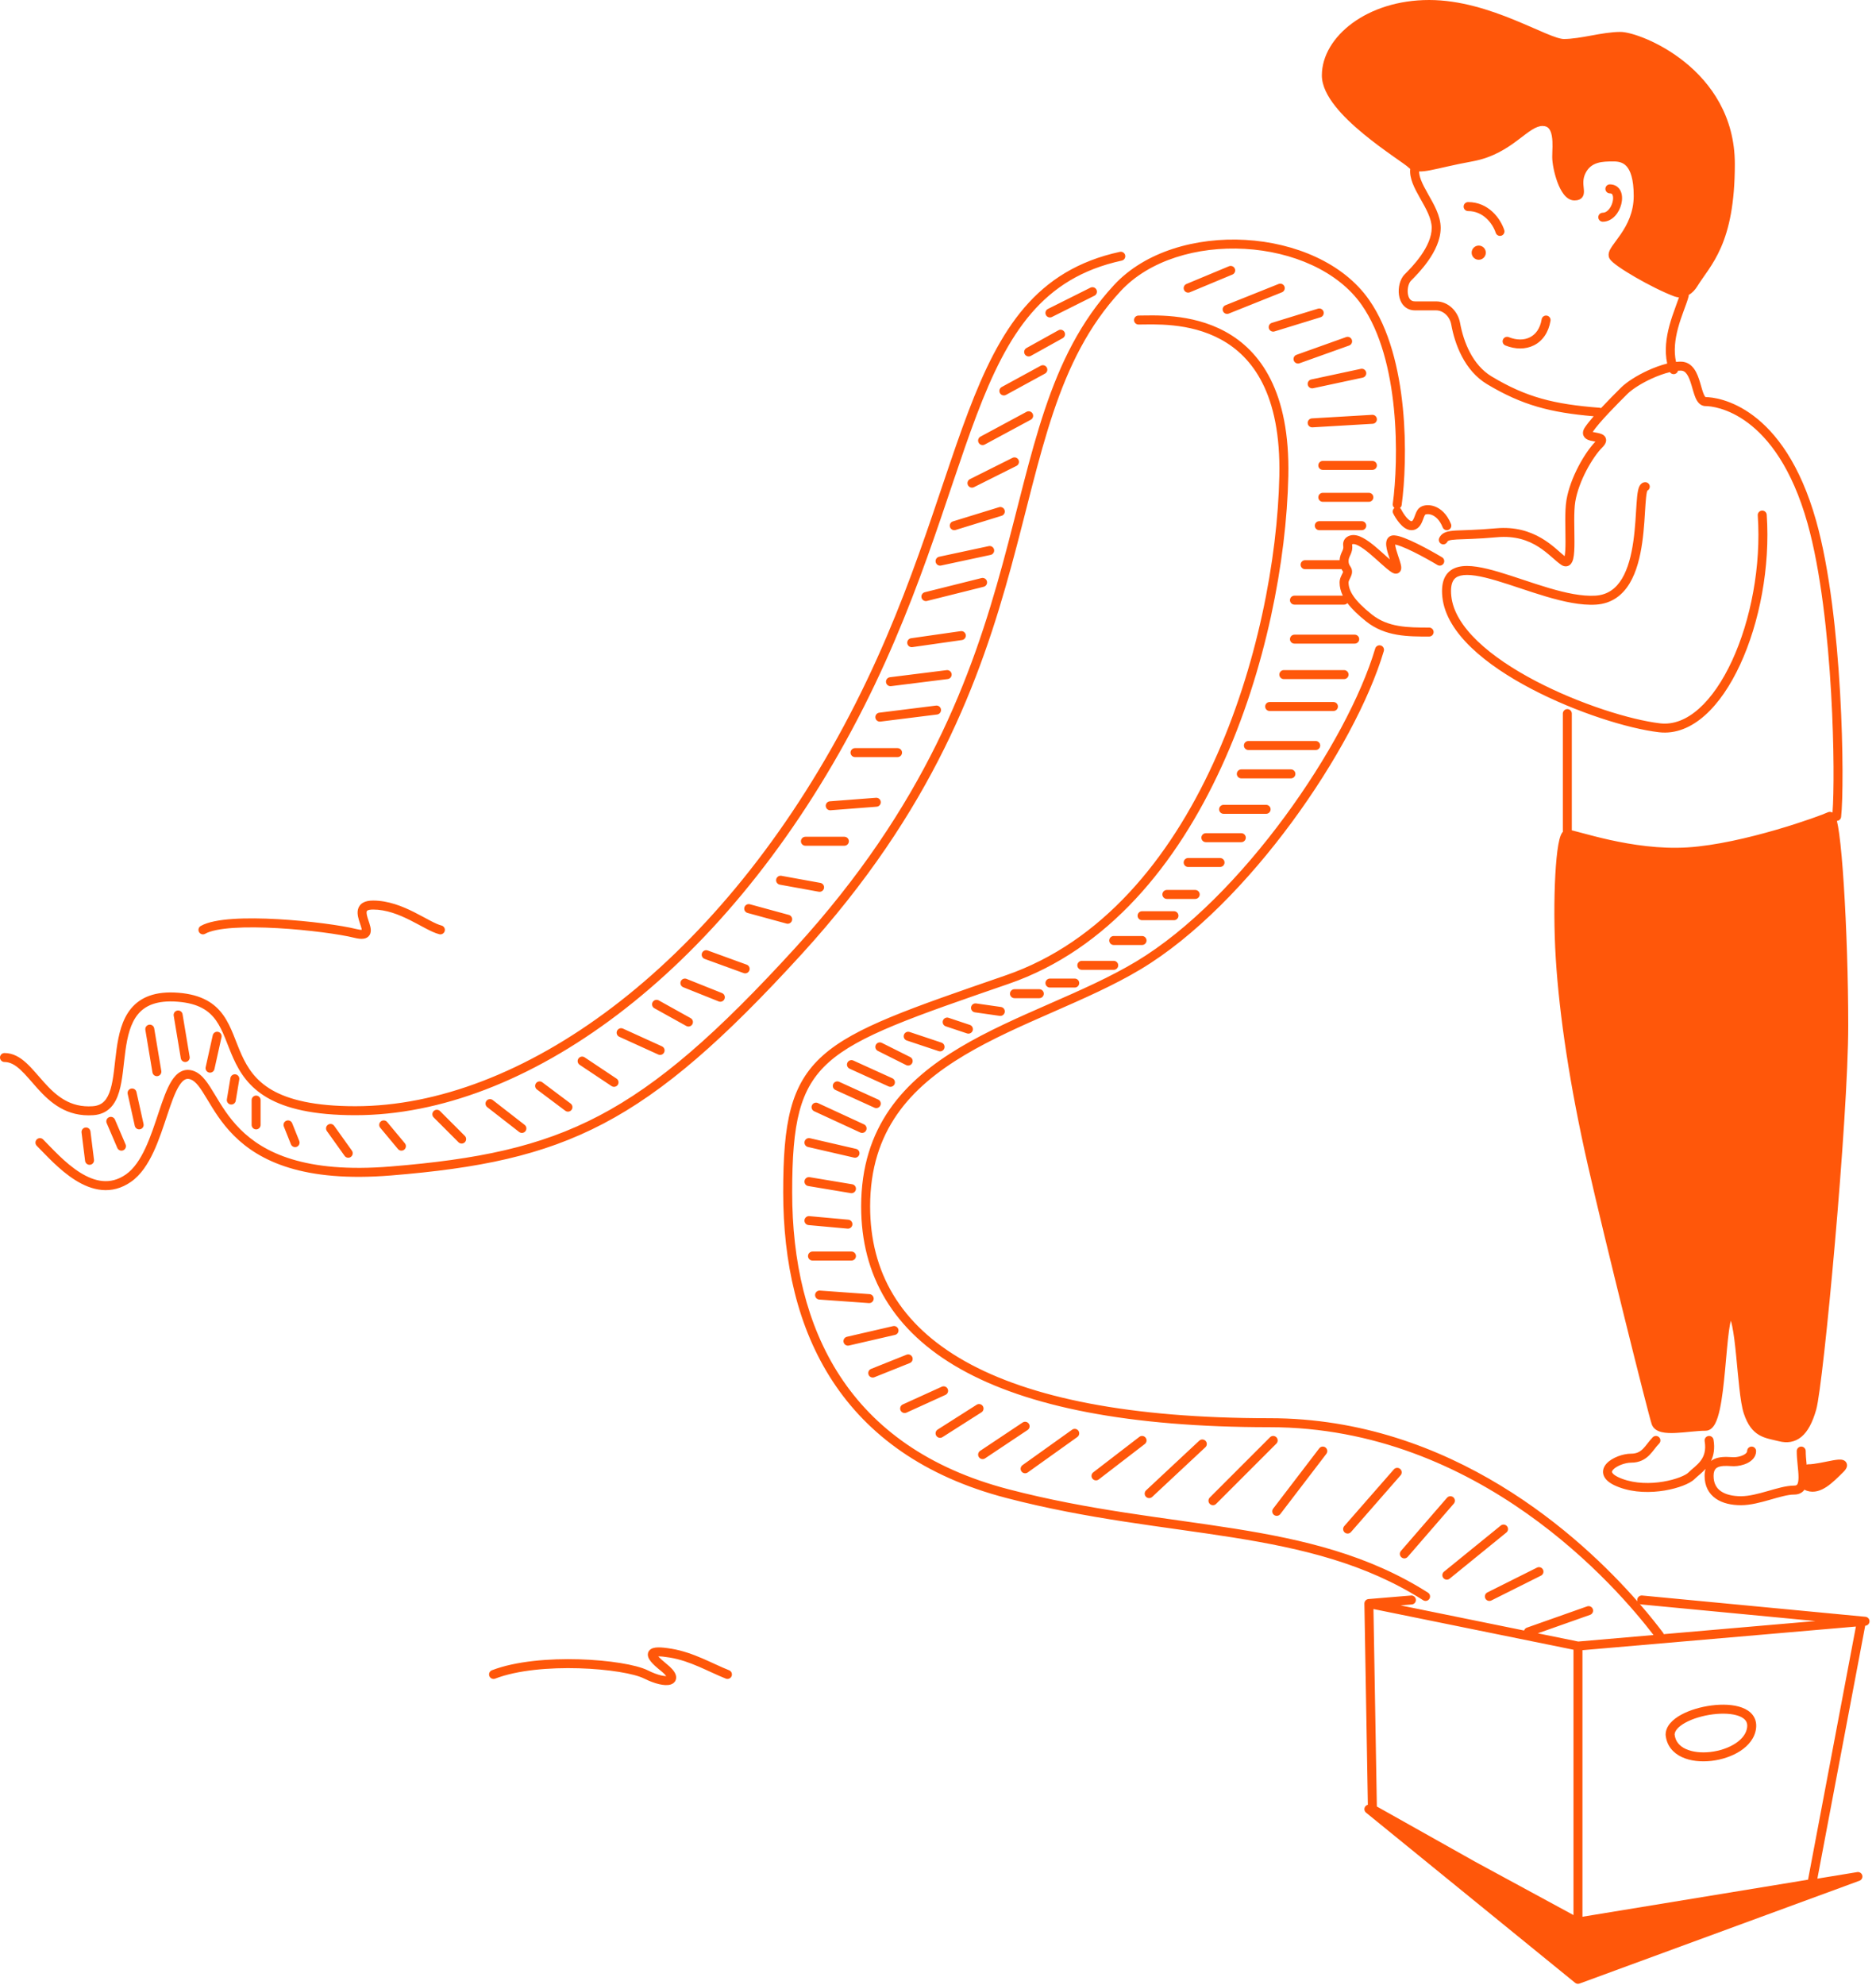 <svg width="209" height="221" viewBox="0 0 209 221" fill="none" xmlns="http://www.w3.org/2000/svg">
<path d="M153.829 71.877C154.094 71.955 154.244 72.233 154.166 72.498C152.565 77.902 148.78 84.963 143.923 91.555C139.066 98.146 133.097 104.322 127.097 107.923C124.103 109.719 120.692 111.212 117.294 112.702C113.883 114.198 110.482 115.691 107.454 117.498C104.429 119.304 101.804 121.406 99.935 124.103C98.071 126.791 96.939 130.096 96.939 134.342C96.939 141.653 100.288 147.512 107.493 151.574C114.736 155.657 125.887 157.925 141.448 157.925C161.766 157.925 176.113 171.133 182.432 178.328C182.409 178.262 182.398 178.191 182.405 178.117C182.432 177.842 182.676 177.641 182.951 177.667L207.824 180.036C208.081 180.061 208.277 180.278 208.276 180.536C208.275 180.795 208.077 181.01 207.819 181.032L207.796 181.034L202.468 209.196L206.905 208.467C207.16 208.425 207.405 208.583 207.471 208.832C207.536 209.081 207.401 209.34 207.159 209.429L175.969 220.879C175.803 220.939 175.618 220.908 175.481 220.797L152.188 201.846C151.987 201.683 151.944 201.394 152.088 201.18C152.161 201.071 152.27 201 152.389 200.972L152.003 178.568V178.561C152.003 178.536 152.006 178.512 152.01 178.487C152.011 178.48 152.01 178.474 152.012 178.467C152.012 178.465 152.012 178.462 152.013 178.46C152.017 178.44 152.024 178.422 152.03 178.403C152.034 178.393 152.035 178.383 152.039 178.373C152.047 178.352 152.059 178.333 152.069 178.314C152.074 178.306 152.077 178.298 152.082 178.29C152.092 178.274 152.105 178.26 152.116 178.246C152.125 178.235 152.133 178.224 152.143 178.214C152.153 178.204 152.163 178.194 152.174 178.185C152.186 178.174 152.199 178.163 152.213 178.153C152.227 178.143 152.241 178.134 152.256 178.126C152.268 178.119 152.28 178.113 152.292 178.107C152.308 178.1 152.324 178.094 152.34 178.089C152.356 178.083 152.371 178.078 152.388 178.074C152.4 178.071 152.412 178.069 152.424 178.067C152.436 178.065 152.448 178.063 152.461 178.062L157.199 177.667C157.474 177.644 157.716 177.848 157.739 178.123C157.762 178.398 157.557 178.64 157.282 178.663L156.03 178.767L169.795 181.566C169.841 181.423 169.951 181.301 170.104 181.247L176.815 178.878C177.076 178.786 177.362 178.923 177.454 179.184C177.546 179.444 177.409 179.729 177.148 179.821L171.323 181.877L175.826 182.793L184.214 182.067C180.217 176.84 164.841 158.925 141.448 158.925C125.82 158.925 114.466 156.653 107.002 152.445C99.5 148.216 95.939 142.034 95.939 134.342C95.939 129.902 97.128 126.396 99.113 123.532C101.093 120.677 103.848 118.486 106.941 116.64C110.033 114.795 113.493 113.278 116.893 111.787C120.304 110.291 123.654 108.823 126.583 107.065C132.426 103.559 138.302 97.496 143.118 90.961C147.934 84.425 151.651 77.471 153.208 72.215C153.286 71.95 153.564 71.799 153.829 71.877ZM176.297 183.756V213.438L201.428 209.313L206.761 181.123L176.297 183.756ZM153.392 201.162L164.336 207.307L175.297 213.251V183.705L153.013 179.174L153.392 201.162ZM190.688 189.908C191.888 189.755 193.126 189.798 194.065 190.146C194.539 190.321 194.969 190.586 195.266 190.977C195.571 191.378 195.703 191.872 195.641 192.434C195.52 193.522 194.8 194.378 193.888 194.975C192.973 195.573 191.809 195.952 190.66 196.083C189.514 196.213 188.329 196.103 187.383 195.664C186.417 195.217 185.686 194.415 185.566 193.218C185.565 193.201 185.563 193.185 185.563 193.168C185.564 192.18 186.391 191.435 187.299 190.94C188.247 190.423 189.482 190.062 190.688 189.908ZM193.718 191.083C192.991 190.814 191.935 190.757 190.815 190.9C189.703 191.042 188.593 191.373 187.777 191.818C186.936 192.277 186.577 192.758 186.564 193.147C186.65 193.909 187.101 194.431 187.804 194.757C188.535 195.095 189.522 195.206 190.547 195.09C191.569 194.974 192.578 194.637 193.341 194.138C194.107 193.636 194.571 193.011 194.647 192.323C194.684 191.996 194.606 191.762 194.469 191.581C194.323 191.389 194.077 191.216 193.718 191.083ZM73.316 183.445C73.702 183.438 74.207 183.494 74.808 183.594C76.049 183.801 77.177 184.213 78.23 184.664C79.316 185.13 80.235 185.594 81.228 185.991C81.485 186.094 81.609 186.385 81.507 186.642C81.404 186.898 81.114 187.022 80.857 186.92C79.877 186.528 78.821 186.006 77.835 185.583C76.815 185.146 75.771 184.768 74.644 184.58C74.061 184.483 73.629 184.439 73.337 184.444C73.514 184.648 73.809 184.923 74.249 185.275C74.753 185.679 75.117 186.07 75.261 186.442C75.337 186.641 75.371 186.893 75.255 187.137C75.139 187.379 74.926 187.508 74.736 187.571C74.379 187.691 73.908 187.651 73.435 187.541C72.939 187.426 72.358 187.213 71.738 186.903C71.218 186.643 70.245 186.38 68.952 186.172C67.674 185.966 66.129 185.82 64.495 185.771C61.211 185.673 57.638 185.972 55.165 186.923C54.907 187.022 54.618 186.893 54.519 186.636C54.419 186.378 54.548 186.088 54.806 185.989C57.465 184.967 61.197 184.672 64.525 184.771C66.197 184.821 67.786 184.971 69.111 185.185C70.421 185.396 71.521 185.677 72.186 186.009C72.75 186.291 73.256 186.473 73.661 186.567C73.91 186.625 74.097 186.641 74.227 186.642C74.124 186.507 73.941 186.31 73.624 186.057C73.124 185.656 72.743 185.308 72.504 185.011C72.386 184.864 72.279 184.701 72.221 184.528C72.16 184.348 72.137 184.107 72.273 183.879C72.401 183.666 72.608 183.567 72.769 183.519C72.936 183.468 73.125 183.449 73.316 183.445ZM182.681 178.611C183.843 179.95 184.714 181.062 185.277 181.813C185.314 181.862 185.337 181.915 185.354 181.97L202.252 180.51L182.855 178.663C182.792 178.657 182.734 178.638 182.681 178.611ZM126.84 35.139C128.375 35.139 132.669 34.829 136.506 36.927C138.44 37.984 140.255 39.648 141.556 42.243C142.854 44.833 143.627 48.323 143.527 53.02C143.329 62.359 141.046 74.568 136.079 85.395C131.115 96.218 123.434 105.733 112.396 109.546C107.071 111.385 102.899 112.817 99.624 114.172C96.347 115.528 94.014 116.79 92.348 118.272C89.066 121.193 88.254 125.068 88.254 132.762C88.254 140.397 89.82 147.497 93.601 153.265C97.374 159.022 103.383 163.496 112.358 165.837C121.408 168.198 129.742 168.979 137.529 170.219C145.295 171.455 152.485 173.147 159.088 177.349C159.321 177.497 159.389 177.806 159.241 178.039C159.093 178.272 158.785 178.34 158.552 178.192C152.126 174.104 145.103 172.438 137.372 171.207C129.663 169.979 121.217 169.182 112.105 166.805C102.919 164.408 96.69 159.801 92.765 153.812C88.846 147.834 87.254 140.524 87.254 132.762C87.254 125.058 88.044 120.763 91.683 117.525C93.476 115.93 95.934 114.617 99.241 113.248C102.55 111.879 106.757 110.436 112.069 108.601C122.745 104.912 130.264 95.674 135.17 84.978C140.074 74.288 142.331 62.216 142.527 52.999C142.625 48.419 141.869 45.099 140.662 42.691C139.458 40.29 137.794 38.771 136.026 37.805C132.461 35.856 128.463 36.139 126.84 36.139C126.564 36.139 126.34 35.914 126.34 35.639C126.34 35.363 126.564 35.139 126.84 35.139ZM171.23 174.561C171.477 174.437 171.778 174.537 171.901 174.784C172.025 175.031 171.925 175.332 171.678 175.455L166.15 178.219C165.903 178.342 165.603 178.242 165.479 177.995C165.356 177.748 165.456 177.448 165.703 177.324L171.23 174.561ZM167.189 169.881C167.404 169.707 167.718 169.739 167.893 169.953C168.067 170.167 168.034 170.482 167.819 170.656L161.503 175.789C161.289 175.963 160.974 175.931 160.8 175.717C160.626 175.502 160.658 175.187 160.872 175.013L167.189 169.881ZM161.207 166.783C161.388 166.575 161.703 166.552 161.912 166.732C162.121 166.913 162.143 167.229 161.963 167.438L156.83 173.36C156.649 173.569 156.334 173.591 156.125 173.41C155.916 173.229 155.893 172.914 156.074 172.705L161.207 166.783ZM155.285 163.623C155.467 163.415 155.782 163.394 155.99 163.576C156.198 163.758 156.219 164.073 156.037 164.281L150.51 170.599C150.328 170.806 150.012 170.827 149.805 170.646C149.597 170.464 149.576 170.147 149.758 169.939L155.285 163.623ZM146.973 161.28C147.14 161.061 147.454 161.019 147.674 161.187C147.893 161.354 147.934 161.668 147.767 161.888L142.635 168.6C142.467 168.819 142.153 168.861 141.934 168.693C141.714 168.526 141.672 168.212 141.84 167.992L146.973 161.28ZM141.49 160.046C141.686 159.851 142.002 159.851 142.197 160.046C142.392 160.241 142.392 160.558 142.197 160.753L135.485 167.465C135.29 167.66 134.974 167.66 134.778 167.465C134.583 167.27 134.583 166.953 134.778 166.758L141.49 160.046ZM190.322 159.906C190.595 159.861 190.853 160.045 190.898 160.317C191.063 161.303 190.918 162.068 190.618 162.684C190.852 162.505 191.115 162.397 191.37 162.333C191.73 162.243 192.102 162.231 192.414 162.237C192.572 162.241 192.722 162.249 192.851 162.256C192.984 162.263 193.086 162.269 193.169 162.269C193.495 162.269 193.911 162.184 194.229 162.025C194.564 161.858 194.643 161.692 194.643 161.584C194.643 161.308 194.867 161.084 195.143 161.084C195.419 161.084 195.643 161.308 195.643 161.584C195.643 162.266 195.13 162.693 194.676 162.92C194.204 163.156 193.632 163.269 193.169 163.269C193.054 163.269 192.923 163.262 192.797 163.255C192.666 163.248 192.532 163.24 192.394 163.237C192.113 163.231 191.844 163.245 191.612 163.303C191.384 163.36 191.221 163.452 191.112 163.585C191.006 163.715 190.905 163.939 190.905 164.348C190.905 165.18 191.227 165.713 191.727 166.059C192.253 166.423 193.027 166.611 193.959 166.611C194.864 166.611 195.883 166.337 196.931 166.038C197.934 165.751 199.004 165.427 199.881 165.427C200.016 165.427 200.092 165.402 200.134 165.38C200.173 165.359 200.207 165.329 200.239 165.273C200.317 165.141 200.368 164.898 200.368 164.496C200.368 164.107 200.322 163.653 200.271 163.145C200.222 162.648 200.17 162.106 200.17 161.584C200.17 161.308 200.394 161.084 200.67 161.084C200.946 161.084 201.17 161.308 201.17 161.584C201.17 162.049 201.217 162.543 201.267 163.046C201.268 163.062 201.269 163.078 201.271 163.095C201.33 163.07 201.394 163.057 201.46 163.057C201.805 163.057 202.259 162.991 202.757 162.898C203.215 162.814 203.782 162.691 204.186 162.62C204.4 162.582 204.608 162.551 204.788 162.537C204.947 162.525 205.163 162.52 205.349 162.587C205.45 162.624 205.601 162.702 205.696 162.872C205.796 163.051 205.782 163.232 205.745 163.358C205.682 163.572 205.516 163.76 205.366 163.91V163.911C204.784 164.493 204.155 165.125 203.514 165.553C202.87 165.982 202.11 166.274 201.302 166.005C201.204 165.972 201.114 165.932 201.03 165.884C200.921 166.036 200.782 166.168 200.603 166.263C200.386 166.378 200.14 166.427 199.881 166.427C199.179 166.427 198.274 166.695 197.205 167C196.18 167.293 195.027 167.611 193.959 167.611C192.917 167.611 191.914 167.405 191.157 166.881C190.373 166.338 189.905 165.49 189.905 164.348C189.905 164.057 189.941 163.795 190.015 163.562C189.829 163.768 189.638 163.948 189.458 164.106C189.18 164.351 188.967 164.519 188.784 164.701C188.51 164.976 188.033 165.228 187.487 165.438C186.923 165.654 186.224 165.847 185.453 165.976C183.919 166.231 182.047 166.238 180.359 165.605C179.544 165.3 178.969 164.922 178.72 164.433C178.431 163.867 178.651 163.337 178.98 162.975C179.299 162.624 179.772 162.354 180.243 162.172C180.719 161.988 181.25 161.873 181.719 161.873C182.352 161.873 182.724 161.648 183.043 161.329C183.215 161.158 183.369 160.961 183.545 160.734C183.714 160.517 183.906 160.269 184.129 160.046C184.324 159.851 184.641 159.851 184.836 160.046C185.031 160.241 185.031 160.558 184.836 160.753C184.664 160.925 184.51 161.121 184.334 161.348C184.165 161.565 183.973 161.813 183.75 162.036C183.279 162.507 182.664 162.873 181.719 162.873C181.398 162.873 180.991 162.956 180.604 163.105C180.211 163.257 179.895 163.455 179.72 163.647C179.556 163.828 179.578 163.915 179.61 163.979C179.682 164.118 179.946 164.383 180.71 164.669C182.181 165.22 183.862 165.227 185.289 164.989C185.999 164.871 186.632 164.694 187.129 164.504C187.644 164.306 187.957 164.115 188.077 163.994C188.289 163.782 188.57 163.554 188.798 163.354C189.042 163.14 189.271 162.921 189.462 162.666C189.827 162.18 190.086 161.527 189.912 160.481C189.867 160.209 190.05 159.952 190.322 159.906ZM133.605 160.428C133.807 160.239 134.124 160.25 134.312 160.452C134.5 160.654 134.49 160.97 134.288 161.158L128.365 166.686C128.163 166.874 127.848 166.863 127.659 166.661C127.471 166.459 127.482 166.143 127.684 165.955L133.605 160.428ZM126.931 160.003C127.15 159.835 127.464 159.876 127.632 160.095C127.8 160.314 127.759 160.628 127.54 160.796L122.407 164.744C122.188 164.912 121.874 164.871 121.706 164.652C121.538 164.433 121.579 164.12 121.798 163.951L126.931 160.003ZM119.442 159.202C119.667 159.042 119.98 159.094 120.141 159.318C120.301 159.543 120.249 159.856 120.024 160.017L114.497 163.964C114.272 164.124 113.959 164.072 113.799 163.848C113.639 163.623 113.691 163.311 113.915 163.15L119.442 159.202ZM113.929 158.403C114.158 158.25 114.469 158.312 114.622 158.542C114.775 158.772 114.713 159.082 114.483 159.235L109.746 162.394C109.516 162.547 109.206 162.485 109.053 162.255C108.9 162.025 108.962 161.715 109.191 161.562L113.929 158.403ZM159.214 0C162.669 0 166 1.116 168.681 2.208C170 2.746 171.239 3.311 172.177 3.703C172.66 3.905 173.078 4.068 173.432 4.18C173.792 4.294 174.048 4.343 174.217 4.343C175.15 4.343 176.189 4.155 177.286 3.956C178.361 3.761 179.493 3.554 180.534 3.554C181.132 3.554 182.22 3.834 183.476 4.371C184.752 4.917 186.261 5.754 187.708 6.921C190.605 9.259 193.273 12.945 193.273 18.267C193.273 22.733 192.608 25.54 191.73 27.553C191.293 28.557 190.807 29.352 190.341 30.044C189.862 30.755 189.447 31.3 189.08 31.898C188.854 32.267 188.529 32.616 188.138 32.847C188.14 32.895 188.138 32.945 188.126 32.995C188.019 33.423 187.809 33.977 187.593 34.565C187.371 35.167 187.131 35.839 186.939 36.556C186.616 37.769 186.446 39.064 186.722 40.301C186.902 40.282 187.076 40.27 187.245 40.27C187.944 40.27 188.427 40.635 188.753 41.101C189.063 41.543 189.254 42.106 189.402 42.601C189.562 43.132 189.669 43.569 189.813 43.903C189.884 44.065 189.944 44.154 189.987 44.198C189.999 44.21 190.007 44.216 190.011 44.219C190.695 44.219 192.876 44.443 195.343 46.293C197.816 48.148 200.535 51.606 202.335 58.007C203.839 63.355 204.631 70.703 204.999 77.136C205.367 83.565 205.317 89.146 205.114 90.967C205.087 91.213 204.884 91.395 204.645 91.408C204.735 91.781 204.823 92.28 204.903 92.874C205.091 94.255 205.265 96.231 205.413 98.529C205.71 103.13 205.907 109.063 205.907 114.206C205.907 119.364 205.214 129.353 204.425 138.382C204.03 142.9 203.61 147.186 203.239 150.516C203.054 152.18 202.881 153.609 202.729 154.709C202.58 155.794 202.445 156.596 202.335 156.982C201.93 158.399 201.402 159.404 200.694 159.993C199.953 160.611 199.088 160.715 198.18 160.488C197.831 160.401 197.397 160.312 197.062 160.222C196.696 160.124 196.327 159.999 195.977 159.794C195.249 159.369 194.694 158.659 194.273 157.398C194.057 156.749 193.905 155.709 193.776 154.569C193.646 153.419 193.533 152.096 193.411 150.874C193.288 149.639 193.154 148.504 192.981 147.683C192.93 147.437 192.875 147.231 192.822 147.064C192.749 147.358 192.68 147.75 192.615 148.227C192.457 149.397 192.335 150.956 192.186 152.549C192.038 154.125 191.863 155.734 191.597 156.952C191.464 157.557 191.301 158.103 191.09 158.508C190.895 158.882 190.558 159.319 190.01 159.319C189.544 159.319 188.999 159.366 188.417 159.422C187.845 159.477 187.236 159.54 186.677 159.565C186.124 159.591 185.572 159.581 185.118 159.472C184.668 159.363 184.188 159.12 184.009 158.583C183.803 157.966 182.512 152.902 181.036 146.947C179.555 140.975 177.877 134.062 176.889 129.714C174.91 121.009 173.721 113.085 173.324 106.735C173.126 103.558 173.125 100.083 173.274 97.398C173.349 96.058 173.461 94.9 173.608 94.069C173.681 93.658 173.766 93.301 173.87 93.037C173.921 92.907 173.989 92.769 174.082 92.655C174.095 92.639 174.111 92.624 174.127 92.606C174.118 92.569 174.112 92.53 174.112 92.49V79.462C174.112 79.186 174.336 78.962 174.612 78.962C174.888 78.962 175.112 79.186 175.112 79.462V92.464C175.166 92.476 175.222 92.488 175.276 92.501C175.544 92.567 175.887 92.659 176.285 92.767C177.086 92.982 178.138 93.263 179.359 93.532C181.807 94.071 184.913 94.555 188.005 94.361C191.108 94.167 194.816 93.29 197.865 92.405C200.923 91.517 203.253 90.64 203.604 90.465C203.788 90.373 203.99 90.389 204.151 90.481C204.152 90.482 204.153 90.483 204.154 90.483C204.317 88.424 204.346 83.208 204.001 77.193C203.633 70.777 202.846 63.517 201.372 58.277C199.619 52.044 197.007 48.791 194.743 47.093C192.474 45.391 190.511 45.219 190.009 45.219C189.373 45.219 189.059 44.675 188.896 44.301C188.721 43.895 188.581 43.345 188.444 42.889C188.296 42.396 188.142 41.972 187.934 41.674C187.741 41.399 187.533 41.27 187.245 41.27C187.148 41.27 187.046 41.275 186.941 41.283C186.903 41.438 186.793 41.572 186.633 41.633C186.409 41.717 186.163 41.63 186.038 41.438C185.395 41.593 184.689 41.847 183.999 42.163C182.841 42.694 181.815 43.355 181.282 43.888C180.099 45.071 178.216 46.958 177.436 48.098C177.439 48.099 177.442 48.1 177.445 48.101C177.55 48.127 177.668 48.149 177.81 48.175C177.941 48.199 178.098 48.227 178.239 48.268C178.367 48.304 178.561 48.371 178.712 48.514C178.796 48.593 178.874 48.703 178.911 48.846C178.948 48.988 178.936 49.124 178.9 49.242C178.835 49.457 178.682 49.646 178.519 49.81C177.974 50.354 177.31 51.295 176.732 52.402C176.156 53.507 175.685 54.739 175.499 55.855C175.408 56.404 175.383 57.133 175.383 57.933C175.383 58.329 175.389 58.736 175.396 59.139C175.402 59.54 175.407 59.939 175.407 60.313C175.407 61.045 175.385 61.746 175.27 62.221C175.217 62.437 175.117 62.738 174.874 62.921C174.732 63.027 174.558 63.08 174.373 63.063C174.202 63.048 174.055 62.979 173.939 62.901C172.591 62.003 170.87 59.451 166.761 59.824C164.581 60.022 163.157 60.025 162.301 60.072C161.856 60.097 161.598 60.133 161.436 60.188C161.309 60.232 161.273 60.275 161.24 60.34C161.117 60.587 160.816 60.687 160.569 60.563C160.322 60.44 160.222 60.14 160.346 59.893C160.51 59.563 160.77 59.359 161.112 59.242C161.419 59.137 161.803 59.099 162.246 59.074C163.167 59.023 164.507 59.026 166.67 58.829C170.986 58.437 173.213 61.06 174.309 61.931C174.382 61.585 174.407 61.024 174.407 60.313C174.407 59.948 174.402 59.558 174.396 59.154C174.389 58.752 174.383 58.338 174.383 57.933C174.383 57.129 174.407 56.328 174.513 55.691C174.721 54.439 175.238 53.105 175.846 51.94C176.429 50.821 177.117 49.823 177.738 49.179C177.705 49.172 177.669 49.165 177.631 49.158C177.501 49.135 177.342 49.107 177.195 49.069C177.053 49.033 176.876 48.976 176.722 48.873C176.555 48.762 176.382 48.57 176.355 48.281C176.332 48.022 176.439 47.788 176.564 47.6C176.806 47.237 177.152 46.809 177.548 46.353C172.695 45.939 169.548 45.108 165.667 42.779C163.156 41.272 162.075 38.33 161.679 36.136C161.516 35.238 160.792 34.56 159.977 34.56H157.634C157.099 34.56 156.666 34.353 156.36 34.011C156.066 33.682 155.914 33.259 155.855 32.848C155.796 32.434 155.826 31.996 155.928 31.602C156.028 31.214 156.211 30.828 156.49 30.548C156.884 30.154 157.646 29.391 158.31 28.443C158.981 27.484 159.502 26.404 159.502 25.374C159.502 24.877 159.356 24.356 159.117 23.802C158.877 23.246 158.56 22.692 158.234 22.116C157.916 21.554 157.588 20.966 157.369 20.388C157.177 19.882 157.053 19.345 157.107 18.803C157.03 18.75 156.957 18.69 156.887 18.62C156.824 18.557 156.641 18.417 156.315 18.185C156.003 17.961 155.606 17.686 155.138 17.355C154.209 16.698 153.037 15.851 151.888 14.901C150.741 13.954 149.599 12.892 148.741 11.803C147.894 10.727 147.265 9.555 147.265 8.396C147.265 6.217 148.567 4.108 150.677 2.564C152.794 1.016 155.762 5.64598e-05 159.214 0ZM108.805 156.425C109.038 156.277 109.347 156.345 109.495 156.578C109.643 156.811 109.575 157.12 109.342 157.269L104.999 160.032C104.766 160.18 104.457 160.112 104.309 159.879C104.16 159.646 104.229 159.337 104.462 159.188L108.805 156.425ZM104.919 154.417C105.17 154.303 105.467 154.414 105.581 154.665C105.695 154.916 105.584 155.213 105.333 155.327L100.99 157.302C100.739 157.416 100.442 157.304 100.328 157.053C100.214 156.801 100.325 156.505 100.576 156.391L104.919 154.417ZM100.992 150.854C101.249 150.751 101.539 150.875 101.642 151.132C101.744 151.388 101.62 151.679 101.363 151.781L97.415 153.361C97.159 153.464 96.868 153.338 96.766 153.082C96.663 152.826 96.788 152.535 97.044 152.433L100.992 150.854ZM99.487 147.672C99.756 147.61 100.025 147.778 100.087 148.047C100.149 148.316 99.981 148.584 99.712 148.646L94.579 149.831C94.31 149.893 94.042 149.725 93.98 149.456C93.917 149.187 94.085 148.919 94.355 148.856L99.487 147.672ZM96.869 144.108C97.145 144.128 97.353 144.367 97.333 144.643C97.313 144.918 97.074 145.125 96.799 145.105L91.272 144.711C90.996 144.691 90.788 144.452 90.808 144.177C90.827 143.901 91.067 143.693 91.342 143.713L96.869 144.108ZM94.86 139.368C95.136 139.368 95.36 139.592 95.36 139.868C95.36 140.144 95.136 140.368 94.86 140.368H90.518C90.241 140.368 90.018 140.144 90.018 139.868C90.018 139.592 90.241 139.368 90.518 139.368H94.86ZM94.511 135.817C94.785 135.843 94.988 136.086 94.963 136.361C94.938 136.636 94.695 136.838 94.42 136.813L90.077 136.419C89.802 136.394 89.599 136.151 89.624 135.876C89.649 135.601 89.892 135.398 90.167 135.423L94.511 135.817ZM90.204 131.084L94.942 131.874C95.215 131.92 95.398 132.177 95.353 132.449C95.307 132.721 95.05 132.906 94.777 132.86L90.04 132.07C89.768 132.025 89.584 131.767 89.629 131.495C89.674 131.223 89.932 131.039 90.204 131.084ZM124.104 31.746C127.567 28.002 133.262 26.402 138.743 26.715C144.223 27.028 149.637 29.263 152.518 33.378C154.802 36.641 155.866 41.152 156.287 45.41C156.709 49.68 156.491 53.766 156.157 56.235C156.139 56.371 156.067 56.487 155.967 56.565C156.024 56.609 156.074 56.665 156.108 56.734C156.227 56.971 156.442 57.329 156.691 57.619C156.816 57.764 156.938 57.877 157.046 57.951C157.157 58.027 157.22 58.037 157.24 58.037C157.299 58.037 157.379 58.031 157.521 57.699C157.553 57.625 157.583 57.544 157.616 57.456C157.648 57.371 157.683 57.274 157.721 57.183C157.791 57.011 157.896 56.78 158.071 56.605C158.277 56.399 158.573 56.296 158.855 56.264C159.151 56.23 159.488 56.266 159.829 56.39C160.524 56.642 161.212 57.252 161.652 58.352C161.755 58.608 161.63 58.899 161.374 59.002C161.118 59.104 160.827 58.98 160.725 58.724C160.375 57.85 159.878 57.471 159.487 57.329C159.286 57.256 159.105 57.242 158.969 57.258C158.82 57.275 158.77 57.32 158.778 57.312C158.756 57.334 158.713 57.4 158.647 57.56C158.617 57.635 158.587 57.714 158.553 57.807C158.52 57.895 158.482 57.995 158.44 58.093C158.287 58.452 157.971 59.037 157.24 59.037C156.945 59.037 156.685 58.916 156.482 58.778C156.277 58.638 156.092 58.455 155.934 58.272C155.617 57.904 155.359 57.472 155.214 57.182C155.105 56.964 155.17 56.705 155.355 56.562C155.22 56.456 155.141 56.284 155.166 56.102C155.49 53.702 155.706 49.694 155.292 45.509C154.877 41.312 153.837 37.005 151.699 33.951C149.053 30.17 143.978 28.016 138.687 27.714C133.396 27.412 128.036 28.969 124.839 32.425C121.252 36.302 119.061 40.82 117.34 45.946C115.612 51.093 114.379 56.782 112.666 63.062C109.248 75.593 103.987 90.184 89.308 106.253C80.633 115.748 74.072 121.525 67.227 125.117C60.372 128.714 53.275 130.1 43.576 130.892C33.801 131.69 28.902 129.299 26.057 126.453C24.65 125.047 23.771 123.552 23.064 122.379C22.706 121.784 22.404 121.29 22.099 120.908C21.794 120.527 21.524 120.305 21.251 120.202C20.978 120.1 20.781 120.125 20.607 120.216C20.409 120.319 20.192 120.534 19.961 120.901C19.494 121.642 19.093 122.786 18.644 124.136C18.203 125.458 17.724 126.946 17.105 128.273C16.487 129.596 15.701 130.827 14.606 131.593C13.524 132.351 12.419 132.605 11.345 132.508C10.283 132.412 9.281 131.977 8.378 131.409C6.588 130.284 5.05 128.543 4.096 127.589C3.9 127.394 3.901 127.077 4.096 126.882C4.291 126.687 4.607 126.687 4.803 126.882C5.823 127.902 7.245 129.516 8.91 130.562C9.734 131.081 10.584 131.435 11.435 131.512C12.272 131.587 13.142 131.397 14.033 130.773C14.912 130.158 15.607 129.118 16.198 127.851C16.788 126.587 17.247 125.163 17.694 123.82C18.133 122.505 18.571 121.232 19.115 120.368C19.39 119.933 19.723 119.55 20.145 119.329C20.591 119.096 21.085 119.072 21.602 119.266C22.118 119.459 22.526 119.841 22.88 120.285C23.233 120.728 23.57 121.28 23.921 121.863C24.633 123.046 25.456 124.438 26.764 125.746C29.347 128.329 33.925 130.677 43.495 129.896C53.142 129.108 60.083 127.737 66.762 124.231C73.45 120.721 79.917 115.049 88.569 105.578C103.106 89.667 108.308 75.239 111.701 62.799C113.394 56.593 114.653 50.808 116.392 45.628C118.138 40.428 120.387 35.765 124.104 31.746ZM9.52 125.554C9.793 125.519 10.044 125.714 10.078 125.987L10.473 129.146C10.507 129.42 10.313 129.67 10.039 129.704C9.765 129.738 9.515 129.544 9.48 129.271L9.086 126.112C9.052 125.838 9.246 125.588 9.52 125.554ZM36.532 125.248C36.757 125.088 37.07 125.14 37.23 125.364L39.204 128.128C39.365 128.353 39.313 128.666 39.088 128.826C38.863 128.986 38.551 128.934 38.391 128.71L36.416 125.946C36.255 125.722 36.308 125.409 36.532 125.248ZM90.234 126.746L95.367 127.931C95.636 127.993 95.804 128.261 95.742 128.53C95.68 128.799 95.412 128.967 95.143 128.905L90.01 127.721C89.741 127.659 89.573 127.39 89.635 127.121C89.697 126.852 89.965 126.684 90.234 126.746ZM12.148 124.407C12.402 124.298 12.697 124.416 12.806 124.67L13.989 127.434C14.098 127.687 13.981 127.982 13.727 128.091C13.474 128.2 13.179 128.082 13.07 127.828L11.886 125.064C11.777 124.811 11.895 124.516 12.148 124.407ZM42.427 124.878C42.639 124.701 42.954 124.73 43.131 124.941L45.105 127.311C45.282 127.523 45.253 127.838 45.041 128.015C44.829 128.191 44.514 128.162 44.337 127.95L42.363 125.582C42.187 125.37 42.215 125.055 42.427 124.878ZM31.9 124.798C32.157 124.695 32.447 124.82 32.55 125.076L33.34 127.05C33.442 127.306 33.318 127.598 33.062 127.7C32.805 127.803 32.514 127.678 32.411 127.422L31.622 125.447C31.52 125.191 31.644 124.9 31.9 124.798ZM48.315 123.723C48.51 123.527 48.826 123.527 49.022 123.723L51.785 126.486C51.98 126.682 51.98 126.998 51.785 127.193C51.59 127.389 51.273 127.389 51.078 127.193L48.315 124.43C48.119 124.234 48.119 123.918 48.315 123.723ZM90.458 123.076C90.574 122.826 90.871 122.716 91.122 122.832L96.254 125.201C96.504 125.317 96.615 125.614 96.499 125.864C96.383 126.115 96.086 126.225 95.835 126.109L90.702 123.74C90.452 123.624 90.342 123.327 90.458 123.076ZM54.195 122.585C54.365 122.367 54.678 122.328 54.897 122.497L58.45 125.261C58.668 125.43 58.707 125.744 58.538 125.962C58.368 126.18 58.054 126.219 57.836 126.05L54.283 123.286C54.065 123.117 54.026 122.803 54.195 122.585ZM28.533 121.999C28.809 121.999 29.033 122.223 29.033 122.499V125.263C29.033 125.539 28.809 125.763 28.533 125.763C28.257 125.763 28.033 125.539 28.033 125.263V122.499C28.033 122.223 28.257 121.999 28.533 121.999ZM14.605 121.219C14.875 121.159 15.142 121.329 15.202 121.599L15.991 125.152C16.051 125.422 15.882 125.688 15.612 125.748C15.343 125.808 15.076 125.638 15.016 125.369L14.226 121.815C14.166 121.546 14.336 121.279 14.605 121.219ZM124.759 28.044C125.029 27.985 125.295 28.156 125.354 28.426C125.412 28.696 125.241 28.962 124.972 29.02C120.538 29.985 117.376 32.001 114.887 34.898C112.385 37.809 110.546 41.63 108.8 46.23C105.32 55.394 102.229 67.621 94.905 81.278C80.254 108.601 58.403 124.182 39.586 124.182C34.902 124.182 31.866 123.435 29.811 122.252C27.739 121.059 26.719 119.451 26.003 117.866C25.654 117.093 25.361 116.285 25.073 115.581C24.778 114.858 24.474 114.207 24.076 113.644C23.308 112.558 22.144 111.733 19.806 111.546C17.453 111.358 16.152 111.993 15.364 112.95C14.542 113.949 14.196 115.391 13.975 116.989C13.863 117.794 13.791 118.568 13.691 119.364C13.594 120.138 13.474 120.899 13.273 121.572C13.073 122.245 12.782 122.87 12.315 123.344C11.837 123.829 11.208 124.122 10.406 124.18C7.402 124.394 5.583 122.761 4.176 121.203C3.453 120.403 2.878 119.674 2.26 119.109C1.656 118.558 1.107 118.259 0.5 118.259C0.224 118.259 0 118.035 0 117.759C0 117.483 0.224 117.259 0.5 117.259C1.472 117.259 2.255 117.75 2.935 118.371C3.599 118.978 4.259 119.804 4.918 120.533C6.274 122.035 7.812 123.363 10.335 123.183C10.914 123.141 11.309 122.941 11.604 122.642C11.91 122.33 12.139 121.879 12.315 121.287C12.491 120.696 12.604 120.004 12.699 119.24C12.792 118.499 12.874 117.65 12.984 116.852C13.207 115.242 13.577 113.549 14.593 112.315C15.643 111.04 17.303 110.342 19.886 110.549C22.483 110.757 23.933 111.71 24.893 113.066C25.358 113.725 25.696 114.461 25.999 115.203C26.31 115.964 26.573 116.699 26.914 117.455C27.58 118.929 28.484 120.333 30.311 121.385C32.154 122.447 34.993 123.182 39.586 123.182C57.881 123.182 79.46 107.967 94.024 80.806C101.309 67.221 104.337 55.167 107.865 45.874C109.623 41.245 111.511 37.293 114.129 34.246C116.76 31.184 120.112 29.054 124.759 28.044ZM59.717 120.618C59.882 120.397 60.196 120.352 60.417 120.518L63.575 122.887C63.796 123.052 63.842 123.366 63.676 123.587C63.51 123.808 63.197 123.852 62.976 123.687L59.817 121.318C59.597 121.153 59.551 120.839 59.717 120.618ZM92.827 120.711C92.942 120.46 93.238 120.349 93.489 120.463L97.832 122.437C98.083 122.551 98.194 122.847 98.08 123.099C97.966 123.35 97.669 123.462 97.418 123.348L93.075 121.373C92.824 121.259 92.713 120.962 92.827 120.711ZM26.245 119.634C26.517 119.679 26.702 119.937 26.656 120.209L26.262 122.578C26.216 122.85 25.959 123.035 25.686 122.989C25.414 122.944 25.23 122.686 25.275 122.414L25.67 120.045C25.715 119.773 25.973 119.589 26.245 119.634ZM64.439 117.878C64.592 117.648 64.902 117.586 65.132 117.739L68.686 120.108C68.915 120.262 68.977 120.572 68.824 120.802C68.671 121.031 68.361 121.093 68.131 120.94L64.577 118.571C64.347 118.418 64.285 118.108 64.439 117.878ZM94.404 118.342C94.519 118.091 94.815 117.98 95.066 118.094L99.409 120.067C99.66 120.182 99.771 120.478 99.657 120.729C99.543 120.981 99.246 121.093 98.995 120.979L94.652 119.004C94.401 118.89 94.29 118.593 94.404 118.342ZM16.605 114.106C16.878 114.061 17.135 114.245 17.181 114.518L17.971 119.255C18.016 119.527 17.832 119.785 17.56 119.83C17.287 119.875 17.03 119.692 16.984 119.42L16.194 114.682C16.149 114.409 16.333 114.152 16.605 114.106ZM24.299 114.902C24.568 114.962 24.738 115.23 24.678 115.499L23.889 119.053C23.829 119.322 23.561 119.492 23.292 119.432C23.023 119.372 22.852 119.105 22.912 118.836L23.702 115.282C23.762 115.013 24.029 114.842 24.299 114.902ZM97.572 116.352C97.696 116.105 97.996 116.004 98.243 116.128L101.401 117.707C101.648 117.831 101.748 118.131 101.625 118.378C101.502 118.625 101.201 118.725 100.954 118.602L97.796 117.022C97.549 116.899 97.449 116.599 97.572 116.352ZM19.763 112.528C20.035 112.483 20.293 112.667 20.338 112.939L21.128 117.677C21.173 117.949 20.989 118.206 20.717 118.252C20.445 118.297 20.187 118.114 20.142 117.842L19.352 113.104C19.306 112.831 19.49 112.574 19.763 112.528ZM68.743 114.788C68.858 114.537 69.154 114.426 69.405 114.54L73.748 116.514C73.999 116.628 74.11 116.924 73.996 117.176C73.882 117.427 73.585 117.539 73.334 117.425L68.991 115.45C68.74 115.336 68.629 115.039 68.743 114.788ZM100.704 115.232C100.791 114.97 101.075 114.829 101.337 114.916L104.89 116.101C105.152 116.188 105.293 116.471 105.206 116.733C105.119 116.995 104.836 117.137 104.574 117.05L101.021 115.865C100.759 115.778 100.617 115.494 100.704 115.232ZM105.046 113.653C105.133 113.391 105.417 113.25 105.679 113.337L108.048 114.127C108.309 114.214 108.45 114.497 108.363 114.759C108.276 115.021 107.993 115.162 107.731 115.075L105.362 114.286C105.1 114.199 104.959 113.915 105.046 113.653ZM72.708 111.593C72.842 111.351 73.147 111.264 73.389 111.398L76.941 113.373C77.183 113.507 77.27 113.811 77.136 114.053C77.002 114.294 76.697 114.381 76.456 114.247L72.902 112.273C72.661 112.139 72.574 111.834 72.708 111.593ZM108.749 111.736L111.513 112.131C111.786 112.17 111.977 112.424 111.938 112.697C111.898 112.97 111.645 113.16 111.372 113.121L108.608 112.727C108.335 112.688 108.145 112.434 108.184 112.161C108.223 111.888 108.476 111.698 108.749 111.736ZM75.841 109.283C75.943 109.027 76.234 108.902 76.49 109.005L80.439 110.584C80.695 110.687 80.819 110.977 80.717 111.233C80.614 111.49 80.324 111.615 80.067 111.513L76.119 109.933C75.863 109.83 75.738 109.54 75.841 109.283ZM115.786 110.152C116.062 110.152 116.286 110.376 116.286 110.652C116.286 110.928 116.062 111.152 115.786 111.152H113.022C112.746 111.152 112.522 110.928 112.522 110.652C112.522 110.376 112.746 110.152 113.022 110.152H115.786ZM119.733 108.969C120.01 108.969 120.233 109.193 120.233 109.469C120.233 109.745 120.01 109.969 119.733 109.969H116.97C116.694 109.969 116.47 109.745 116.47 109.469C116.47 109.193 116.694 108.969 116.97 108.969H119.733ZM78.203 106.139C78.297 105.879 78.584 105.745 78.844 105.84L83.186 107.419C83.446 107.513 83.58 107.8 83.485 108.06C83.391 108.319 83.104 108.453 82.845 108.358L78.502 106.779C78.243 106.685 78.109 106.398 78.203 106.139ZM124.077 106.995C124.353 106.995 124.577 107.219 124.577 107.495C124.577 107.771 124.353 107.995 124.077 107.995H120.523C120.247 107.995 120.023 107.771 120.023 107.495C120.023 107.219 120.247 106.995 120.523 106.995H124.077ZM127.234 104.23C127.511 104.23 127.734 104.454 127.734 104.73C127.734 105.007 127.511 105.23 127.234 105.23H124.076C123.8 105.23 123.576 105.007 123.576 104.73C123.576 104.454 123.8 104.23 124.076 104.23H127.234ZM41.562 100.281C43.26 100.281 44.826 100.917 46.128 101.568C46.771 101.89 47.391 102.237 47.9 102.504C48.433 102.783 48.853 102.978 49.184 103.061C49.452 103.128 49.615 103.399 49.548 103.667C49.481 103.935 49.209 104.097 48.941 104.03C48.482 103.915 47.965 103.666 47.437 103.39C46.885 103.101 46.32 102.783 45.681 102.463C44.416 101.831 43.021 101.281 41.562 101.281C41.209 101.281 41.028 101.338 40.943 101.386C40.881 101.421 40.863 101.453 40.851 101.503C40.833 101.577 40.832 101.7 40.871 101.889C40.909 102.073 40.974 102.275 41.049 102.499C41.119 102.71 41.203 102.954 41.254 103.175C41.302 103.382 41.348 103.668 41.259 103.938C41.209 104.086 41.119 104.227 40.98 104.336C40.844 104.442 40.688 104.498 40.533 104.524C40.239 104.575 39.88 104.528 39.466 104.425C37.93 104.041 34.411 103.55 30.923 103.354C29.182 103.255 27.465 103.231 26.019 103.328C24.545 103.427 23.44 103.647 22.858 103.979C22.619 104.116 22.313 104.033 22.176 103.793C22.039 103.553 22.123 103.248 22.362 103.111C23.162 102.654 24.476 102.43 25.951 102.331C27.453 102.23 29.215 102.256 30.979 102.355C34.497 102.554 38.086 103.05 39.708 103.455C40.01 103.531 40.196 103.547 40.302 103.543C40.298 103.509 40.294 103.462 40.28 103.4C40.242 103.236 40.177 103.047 40.1 102.814C40.026 102.595 39.943 102.34 39.892 102.09C39.841 101.843 39.81 101.552 39.879 101.269C39.953 100.961 40.138 100.691 40.454 100.514C40.749 100.348 41.124 100.281 41.562 100.281ZM83.544 100.695L87.887 101.88C88.153 101.953 88.31 102.228 88.237 102.494C88.165 102.76 87.889 102.917 87.623 102.845L83.28 101.66C83.014 101.587 82.857 101.312 82.93 101.046C83.002 100.78 83.278 100.623 83.544 100.695ZM130.789 101.468C131.065 101.468 131.289 101.692 131.289 101.968C131.289 102.244 131.065 102.468 130.789 102.468H127.235C126.959 102.468 126.735 102.244 126.735 101.968C126.735 101.692 126.959 101.468 127.235 101.468H130.789ZM133.156 99.1C133.432 99.1 133.656 99.323 133.656 99.6C133.656 99.876 133.432 100.1 133.156 100.1H129.998C129.722 100.1 129.498 99.876 129.498 99.6C129.498 99.323 129.722 99.1 129.998 99.1H133.156ZM87.054 97.525L91.397 98.315C91.668 98.365 91.848 98.625 91.799 98.897C91.749 99.168 91.489 99.348 91.218 99.299L86.874 98.51C86.603 98.46 86.422 98.199 86.472 97.928C86.521 97.656 86.782 97.476 87.054 97.525ZM135.923 95.544C136.199 95.544 136.423 95.768 136.423 96.044C136.423 96.32 136.199 96.544 135.923 96.544H132.369C132.093 96.544 131.869 96.32 131.869 96.044C131.869 95.768 132.093 95.544 132.369 95.544H135.923ZM94.07 93.177C94.347 93.177 94.57 93.401 94.57 93.677C94.57 93.953 94.347 94.177 94.07 94.177H89.728C89.451 94.177 89.228 93.953 89.228 93.677C89.228 93.401 89.451 93.177 89.728 93.177H94.07ZM138.29 92.78C138.566 92.78 138.79 93.004 138.79 93.28C138.79 93.556 138.566 93.78 138.29 93.78H134.342C134.066 93.78 133.842 93.556 133.842 93.28C133.842 93.004 134.066 92.78 134.342 92.78H138.29ZM141.054 89.622C141.33 89.622 141.554 89.846 141.554 90.122C141.554 90.398 141.33 90.622 141.054 90.622H136.316C136.04 90.622 135.816 90.398 135.816 90.122C135.816 89.846 136.04 89.622 136.316 89.622H141.054ZM97.586 88.835C97.861 88.814 98.102 89.02 98.123 89.295C98.144 89.57 97.938 89.81 97.663 89.831L92.53 90.227C92.255 90.248 92.016 90.042 91.994 89.767C91.973 89.491 92.179 89.251 92.454 89.23L97.586 88.835ZM143.817 85.676C144.094 85.676 144.317 85.9 144.317 86.176C144.317 86.452 144.094 86.676 143.817 86.676H138.29C138.014 86.676 137.79 86.452 137.79 86.176C137.79 85.9 138.014 85.676 138.29 85.676H143.817ZM99.993 83.307C100.269 83.307 100.493 83.531 100.493 83.807C100.493 84.083 100.269 84.307 99.993 84.307H95.256C94.98 84.307 94.756 84.083 94.756 83.807C94.756 83.531 94.98 83.307 95.256 83.307H99.993ZM146.58 82.517C146.856 82.517 147.08 82.74 147.08 83.017C147.08 83.293 146.856 83.517 146.58 83.517H139.079C138.803 83.517 138.579 83.293 138.579 83.017C138.579 82.74 138.803 82.517 139.079 82.517H146.58ZM183.298 53.695C183.574 53.696 183.798 53.919 183.798 54.195C183.798 54.392 183.683 54.56 183.518 54.642C183.504 54.681 183.486 54.74 183.468 54.826C183.405 55.122 183.362 55.568 183.321 56.148C183.242 57.283 183.179 58.856 182.953 60.435C182.728 62.01 182.334 63.657 181.561 64.946C180.773 66.259 179.578 67.217 177.802 67.328C176.129 67.433 174.185 67 172.27 66.436C171.306 66.152 170.335 65.83 169.396 65.518C168.454 65.204 167.546 64.902 166.694 64.65C165.842 64.399 165.06 64.203 164.374 64.101C163.682 63.998 163.125 63.996 162.704 64.102C162.302 64.203 162.037 64.397 161.872 64.706C161.695 65.037 161.599 65.562 161.686 66.382C161.865 68.089 162.931 69.787 164.625 71.409C166.313 73.025 168.576 74.517 171.044 75.812C175.987 78.406 181.653 80.16 184.936 80.546C186.431 80.722 187.898 80.137 189.276 78.911C190.658 77.682 191.918 75.834 192.961 73.578C195.047 69.066 196.216 63.031 195.827 57.389C195.808 57.113 196.017 56.874 196.292 56.855C196.567 56.837 196.806 57.044 196.825 57.319C197.226 63.126 196.026 69.331 193.868 73.998C192.789 76.331 191.458 78.309 189.94 79.658C188.419 81.011 186.679 81.758 184.818 81.539C181.389 81.136 175.605 79.336 170.579 76.698C168.063 75.378 165.712 73.835 163.933 72.132C162.16 70.435 160.906 68.53 160.69 66.486C160.594 65.567 160.681 64.813 160.99 64.234C161.311 63.634 161.835 63.289 162.46 63.132C163.066 62.979 163.774 63 164.521 63.111C165.275 63.224 166.107 63.434 166.978 63.691C167.849 63.949 168.774 64.257 169.712 64.568C170.653 64.881 171.608 65.198 172.553 65.477C174.453 66.037 176.253 66.423 177.739 66.33C179.121 66.244 180.047 65.525 180.703 64.432C181.373 63.315 181.745 61.828 181.964 60.294C182.183 58.763 182.243 57.252 182.324 56.079C182.364 55.506 182.41 54.992 182.49 54.617C182.529 54.434 182.585 54.241 182.678 54.082C182.77 53.923 182.965 53.695 183.298 53.695ZM104.274 78.571C104.548 78.537 104.799 78.731 104.833 79.005C104.867 79.279 104.672 79.529 104.398 79.564L98.082 80.353C97.808 80.388 97.558 80.193 97.523 79.919C97.489 79.645 97.683 79.396 97.957 79.361L104.274 78.571ZM148.556 78.173C148.832 78.173 149.056 78.397 149.056 78.673C149.056 78.949 148.832 79.173 148.556 79.173H141.449C141.173 79.173 140.949 78.949 140.949 78.673C140.949 78.397 141.173 78.173 141.449 78.173H148.556ZM105.459 74.624C105.733 74.59 105.983 74.784 106.018 75.058C106.052 75.332 105.857 75.582 105.583 75.616L99.267 76.406C98.993 76.441 98.742 76.246 98.708 75.972C98.674 75.698 98.868 75.449 99.142 75.414L105.459 74.624ZM149.74 74.62C150.016 74.62 150.24 74.844 150.24 75.12C150.24 75.396 150.016 75.62 149.74 75.62H143.028C142.752 75.62 142.528 75.396 142.528 75.12C142.528 74.844 142.752 74.62 143.028 74.62H149.74ZM107.029 70.281C107.303 70.242 107.556 70.433 107.595 70.706C107.634 70.979 107.443 71.233 107.17 71.272L101.643 72.061C101.369 72.099 101.116 71.91 101.077 71.637C101.038 71.363 101.229 71.11 101.502 71.071L107.029 70.281ZM150.923 70.672C151.199 70.672 151.423 70.896 151.423 71.172C151.423 71.448 151.199 71.672 150.923 71.672H144.211C143.935 71.672 143.711 71.448 143.711 71.172C143.711 70.896 143.935 70.672 144.211 70.672H150.923ZM150.372 59.644C150.874 59.476 151.407 59.663 151.838 59.892C152.292 60.132 152.768 60.492 153.219 60.868C153.672 61.246 154.127 61.663 154.527 62.022C154.635 62.118 154.741 62.207 154.84 62.293C154.824 62.247 154.809 62.199 154.793 62.15C154.649 61.718 154.481 61.196 154.438 60.773C154.417 60.57 154.413 60.305 154.525 60.07C154.587 59.942 154.685 59.819 154.829 59.732C154.971 59.648 155.124 59.617 155.268 59.617L155.398 59.623C155.713 59.65 156.091 59.769 156.462 59.909C156.905 60.078 157.41 60.307 157.917 60.558C158.932 61.059 159.991 61.658 160.657 62.058C160.894 62.2 160.971 62.506 160.829 62.743C160.687 62.98 160.379 63.057 160.143 62.915C159.493 62.525 158.459 61.94 157.475 61.454C156.982 61.211 156.508 60.996 156.106 60.844C155.812 60.732 155.586 60.666 155.431 60.637C155.431 60.647 155.43 60.659 155.432 60.671C155.462 60.964 155.59 61.38 155.742 61.835C155.879 62.245 156.05 62.728 156.096 63.045C156.108 63.129 156.117 63.239 156.101 63.352C156.085 63.458 156.029 63.66 155.827 63.789C155.625 63.918 155.416 63.883 155.306 63.85C155.189 63.815 155.082 63.753 154.99 63.692C154.66 63.472 154.264 63.126 153.861 62.767C153.448 62.397 153.014 61.999 152.579 61.637C152.142 61.273 151.729 60.967 151.369 60.775C150.986 60.572 150.777 60.562 150.688 60.592C150.66 60.601 150.643 60.61 150.633 60.616C150.633 60.624 150.633 60.634 150.635 60.648C150.712 61.176 150.564 61.532 150.437 61.809C150.318 62.067 150.24 62.222 150.24 62.486C150.24 62.711 150.299 62.882 150.431 63.065C150.59 63.285 150.645 63.522 150.624 63.755C150.605 63.964 150.525 64.148 150.464 64.278C150.389 64.438 150.344 64.513 150.296 64.631C150.255 64.73 150.24 64.799 150.24 64.856C150.24 65.791 150.856 66.844 152.816 68.413C154.632 69.866 156.817 69.883 159.216 69.883C159.492 69.883 159.716 70.107 159.716 70.383C159.716 70.659 159.492 70.883 159.216 70.883C156.877 70.883 154.323 70.899 152.191 69.193C151.288 68.471 150.597 67.803 150.111 67.157C150.02 67.261 149.888 67.329 149.738 67.329H144.211C143.935 67.329 143.711 67.105 143.711 66.829C143.711 66.553 143.935 66.329 144.211 66.329H149.598C149.36 65.841 149.24 65.356 149.24 64.856C149.24 64.62 149.304 64.414 149.37 64.252C149.429 64.108 149.52 63.934 149.56 63.852C149.613 63.739 149.626 63.688 149.628 63.663C149.628 63.662 149.633 63.667 149.621 63.651C149.555 63.56 149.498 63.467 149.448 63.37C149.415 63.377 149.38 63.381 149.345 63.381H145.396C145.12 63.381 144.896 63.157 144.896 62.881C144.896 62.605 145.12 62.381 145.396 62.381H149.245C149.267 61.925 149.427 61.612 149.528 61.392C149.629 61.173 149.681 61.033 149.646 60.793C149.612 60.564 149.637 60.312 149.778 60.085C149.919 59.859 150.138 59.721 150.372 59.644ZM109.347 64.369C109.615 64.302 109.886 64.466 109.953 64.733C110.02 65.001 109.858 65.273 109.59 65.34L103.272 66.919C103.005 66.986 102.733 66.823 102.666 66.555C102.599 66.287 102.762 66.015 103.03 65.948L109.347 64.369ZM110.153 60.812C110.423 60.755 110.689 60.927 110.747 61.197C110.805 61.467 110.632 61.733 110.362 61.791L104.835 62.975C104.565 63.032 104.299 62.861 104.241 62.591C104.183 62.321 104.356 62.055 104.626 61.997L110.153 60.812ZM151.713 58.037C151.989 58.037 152.213 58.261 152.213 58.537C152.213 58.813 151.989 59.037 151.713 59.037H146.976C146.699 59.037 146.476 58.813 146.476 58.537C146.476 58.261 146.699 58.037 146.976 58.037H151.713ZM111.296 56.48C111.56 56.399 111.84 56.547 111.921 56.81C112.002 57.075 111.854 57.354 111.59 57.435L106.458 59.016C106.194 59.097 105.914 58.948 105.833 58.685C105.752 58.421 105.899 58.141 106.163 58.06L111.296 56.48ZM152.502 54.879C152.778 54.879 153.002 55.103 153.002 55.379C153.002 55.655 152.778 55.879 152.502 55.879H147.369C147.093 55.879 146.869 55.655 146.869 55.379C146.869 55.103 147.093 54.879 147.369 54.879H152.502ZM112.797 50.984C113.044 50.861 113.344 50.961 113.468 51.208C113.591 51.455 113.491 51.755 113.244 51.879L108.507 54.248C108.26 54.371 107.959 54.271 107.836 54.024C107.712 53.778 107.813 53.477 108.06 53.353L112.797 50.984ZM152.896 51.326C153.173 51.326 153.396 51.55 153.396 51.826C153.396 52.102 153.173 52.326 152.896 52.326H147.369C147.093 52.326 146.869 52.102 146.869 51.826C146.869 51.55 147.093 51.326 147.369 51.326H152.896ZM114.364 45.857C114.607 45.727 114.911 45.817 115.042 46.06C115.173 46.304 115.081 46.607 114.838 46.738L109.706 49.502C109.463 49.633 109.159 49.542 109.028 49.299C108.897 49.056 108.988 48.752 109.231 48.621L114.364 45.857ZM152.868 46.193C153.144 46.177 153.38 46.388 153.396 46.663C153.413 46.939 153.202 47.175 152.927 47.191L146.215 47.586C145.939 47.602 145.703 47.392 145.687 47.116C145.671 46.841 145.881 46.604 146.156 46.588L152.868 46.193ZM171.848 14.028C171.491 14.028 171.118 14.171 170.657 14.459C170.188 14.752 169.703 15.145 169.088 15.606C167.881 16.511 166.326 17.553 164.041 17.969C162.965 18.164 162.059 18.36 161.291 18.532C160.529 18.703 159.886 18.854 159.357 18.955C158.886 19.045 158.465 19.102 158.097 19.091C158.101 19.372 158.172 19.683 158.305 20.033C158.493 20.529 158.782 21.052 159.105 21.624C159.422 22.184 159.77 22.789 160.036 23.405C160.303 24.023 160.502 24.687 160.502 25.374C160.502 26.713 159.839 28.002 159.129 29.017C158.411 30.043 157.593 30.859 157.197 31.255C157.082 31.37 156.968 31.576 156.896 31.854C156.826 32.126 156.806 32.429 156.846 32.706C156.886 32.986 156.98 33.204 157.105 33.344C157.219 33.47 157.379 33.56 157.634 33.56H159.977C161.37 33.56 162.433 34.682 162.663 35.958C163.043 38.06 164.046 40.641 166.182 41.922C170.045 44.24 173.122 45.014 178.202 45.405C178.26 45.41 178.313 45.425 178.363 45.447C179.14 44.614 179.972 43.784 180.575 43.181C181.226 42.529 182.371 41.809 183.582 41.254C184.276 40.936 185.022 40.661 185.737 40.482C185.423 39.032 185.635 37.568 185.974 36.299C186.177 35.535 186.431 34.825 186.653 34.219C186.812 33.786 186.948 33.42 187.048 33.116C186.878 33.104 186.703 33.069 186.523 33.002C185.274 32.534 183.588 31.679 182.182 30.865C181.476 30.457 180.831 30.054 180.338 29.709C180.092 29.537 179.876 29.374 179.708 29.229C179.559 29.099 179.386 28.933 179.297 28.755C179.162 28.485 179.207 28.212 179.278 28.012C179.349 27.813 179.469 27.613 179.595 27.426C179.723 27.235 179.881 27.023 180.044 26.804C180.209 26.581 180.387 26.34 180.565 26.078C181.279 25.032 182.008 23.65 182.008 21.819C182.008 19.893 181.619 18.961 181.202 18.506C180.801 18.069 180.287 17.977 179.744 17.977C178.511 17.977 177.274 18.01 176.639 19.279C176.317 19.923 176.391 20.475 176.441 20.98C176.454 21.103 176.467 21.242 176.464 21.374C176.461 21.504 176.441 21.672 176.36 21.834C176.162 22.23 175.758 22.319 175.401 22.319C174.87 22.319 174.469 21.969 174.196 21.611C173.913 21.241 173.682 20.757 173.501 20.266C173.14 19.287 172.928 18.141 172.928 17.477C172.928 16.806 173.024 15.928 172.886 15.146C172.819 14.767 172.706 14.487 172.55 14.307C172.412 14.147 172.208 14.028 171.848 14.028ZM115.941 40.727C116.184 40.594 116.488 40.683 116.62 40.926C116.752 41.168 116.662 41.471 116.42 41.603L112.077 43.973C111.835 44.105 111.532 44.016 111.399 43.773C111.267 43.531 111.356 43.227 111.599 43.095L115.941 40.727ZM151.608 41.072C151.878 41.015 152.144 41.187 152.202 41.457C152.26 41.727 152.087 41.993 151.817 42.051L146.29 43.234C146.02 43.292 145.754 43.12 145.696 42.851C145.639 42.581 145.811 42.315 146.081 42.257L151.608 41.072ZM149.967 37.536C150.227 37.443 150.513 37.579 150.605 37.839C150.698 38.099 150.563 38.385 150.303 38.477L144.775 40.452C144.516 40.545 144.23 40.409 144.137 40.149C144.044 39.889 144.179 39.603 144.439 39.51L149.967 37.536ZM117.911 36.78C118.152 36.646 118.457 36.733 118.591 36.975C118.725 37.216 118.638 37.521 118.396 37.655L114.844 39.629C114.602 39.763 114.297 39.676 114.163 39.435C114.029 39.193 114.116 38.889 114.357 38.755L117.911 36.78ZM172.326 35.145C172.599 35.191 172.783 35.448 172.737 35.721C172.518 37.037 171.843 37.978 170.889 38.455C169.945 38.927 168.806 38.908 167.716 38.472C167.46 38.369 167.335 38.079 167.438 37.822C167.54 37.566 167.831 37.441 168.087 37.543C168.971 37.897 169.805 37.879 170.441 37.56C171.066 37.248 171.576 36.609 171.751 35.557C171.796 35.284 172.054 35.1 172.326 35.145ZM146.828 34.372C147.092 34.291 147.372 34.438 147.453 34.702C147.534 34.966 147.386 35.246 147.122 35.327L141.99 36.907C141.726 36.988 141.447 36.84 141.365 36.576C141.284 36.312 141.432 36.033 141.695 35.951L146.828 34.372ZM121.483 32.033C121.73 31.91 122.031 32.01 122.154 32.257C122.278 32.504 122.178 32.804 121.931 32.928L117.193 35.297C116.946 35.42 116.646 35.32 116.522 35.073C116.399 34.826 116.499 34.526 116.746 34.402L121.483 32.033ZM142.446 31.622C142.703 31.52 142.994 31.644 143.097 31.9C143.199 32.157 143.074 32.447 142.817 32.55L136.896 34.919C136.639 35.021 136.349 34.897 136.246 34.641C136.144 34.384 136.268 34.093 136.524 33.99L142.446 31.622ZM136.915 29.649C137.17 29.544 137.462 29.664 137.568 29.919C137.675 30.174 137.554 30.467 137.299 30.573L132.562 32.547C132.307 32.653 132.013 32.532 131.907 32.277C131.801 32.023 131.922 31.73 132.177 31.624L136.915 29.649ZM164.742 27.347C165.178 27.347 165.531 27.701 165.531 28.137C165.531 28.573 165.178 28.926 164.742 28.926C164.306 28.926 163.952 28.573 163.952 28.137C163.952 27.701 164.306 27.347 164.742 27.347ZM163.557 22.504C165.834 22.504 167.154 24.32 167.584 25.609C167.671 25.871 167.53 26.155 167.268 26.242C167.006 26.329 166.723 26.188 166.636 25.926C166.276 24.847 165.227 23.504 163.557 23.504C163.281 23.504 163.057 23.28 163.057 23.004C163.057 22.728 163.281 22.504 163.557 22.504ZM179.351 20.531C179.634 20.531 179.896 20.603 180.116 20.754C180.335 20.904 180.484 21.11 180.576 21.332C180.755 21.762 180.739 22.276 180.625 22.731C180.509 23.196 180.276 23.669 179.94 24.034C179.604 24.401 179.134 24.689 178.561 24.689C178.284 24.689 178.061 24.466 178.061 24.189C178.061 23.913 178.285 23.689 178.561 23.689C178.777 23.689 178.998 23.583 179.204 23.358C179.412 23.132 179.573 22.815 179.654 22.489C179.738 22.156 179.721 21.879 179.653 21.717C179.622 21.643 179.586 21.603 179.553 21.58C179.521 21.558 179.462 21.531 179.351 21.531C179.074 21.531 178.851 21.307 178.851 21.031C178.851 20.755 179.074 20.531 179.351 20.531Z" fill="#FF570A"/>
</svg>
